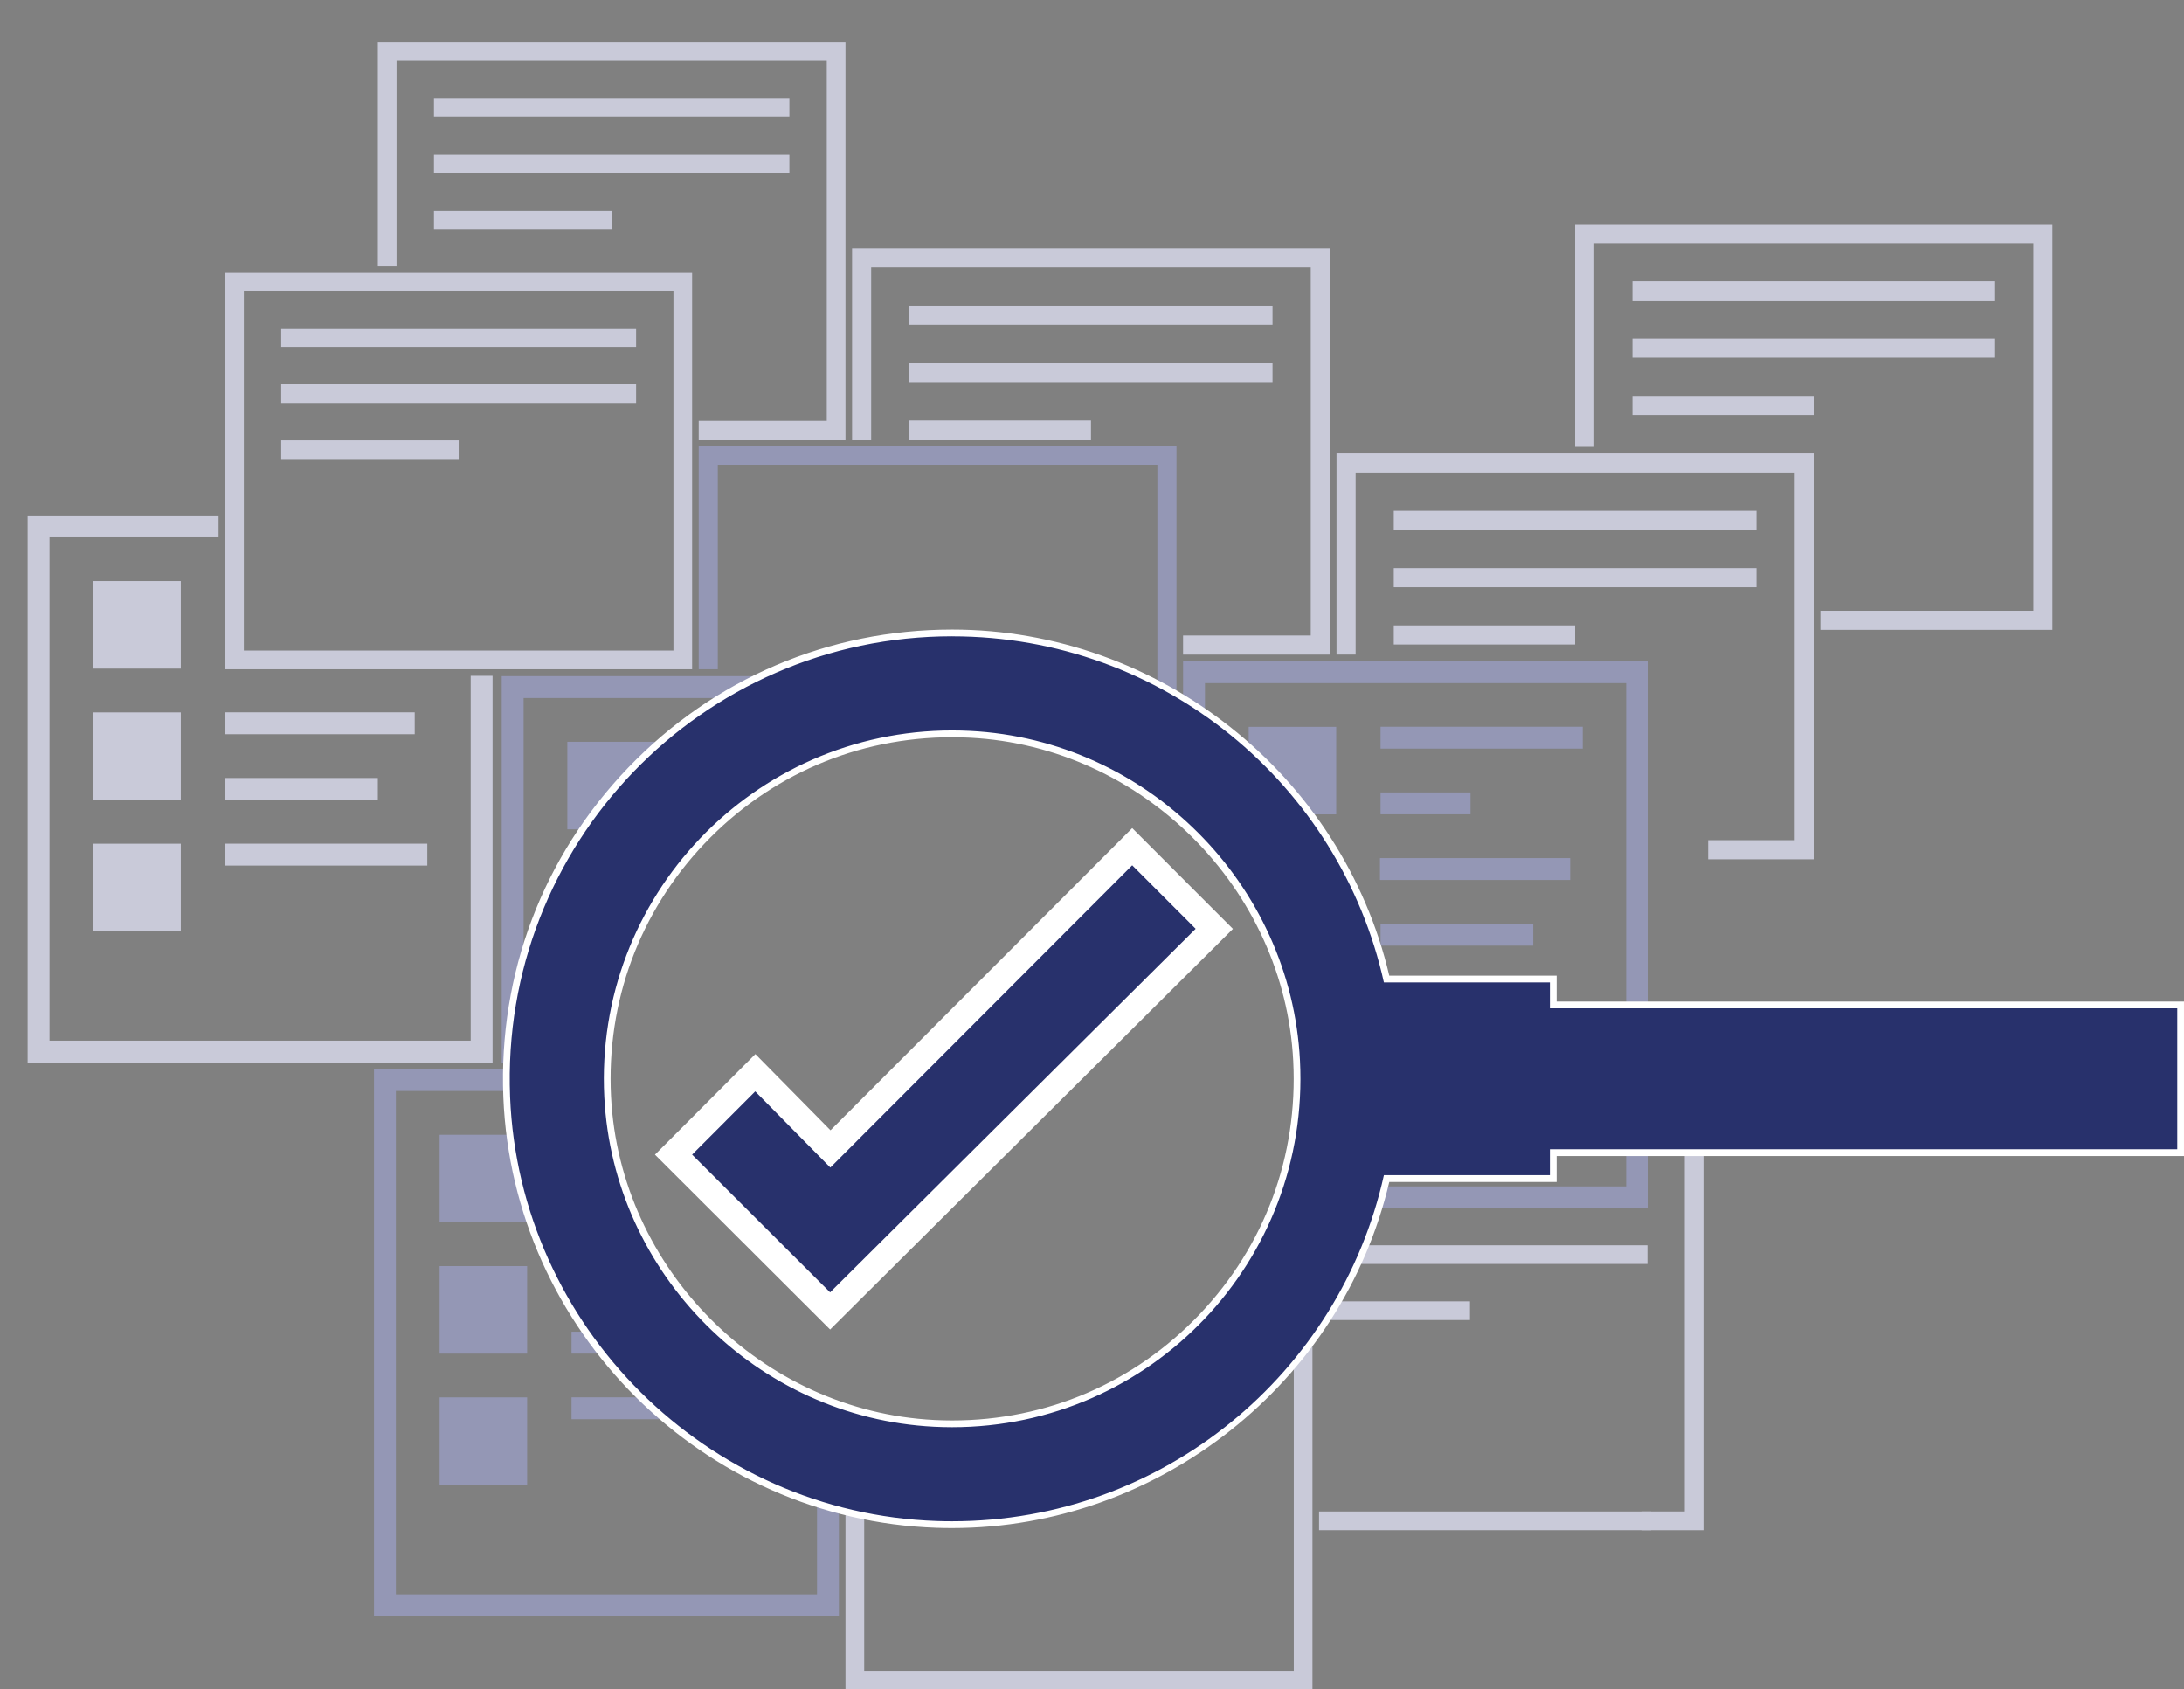 <?xml version="1.0" encoding="UTF-8"?>
<svg id="Layer_1" data-name="Layer 1" xmlns="http://www.w3.org/2000/svg" width="56.377" height="43.6" version="1.1" viewBox="0 0 56.377 43.6">
  <rect x="0" y="0" width="56.377" height="43.6" fill="#808080" stroke="none"/>
  <defs>
    <style>
      .cls-1 {
        fill: #9497b5;
      }

      .cls-1, .cls-2, .cls-3, .cls-4 {
        stroke-width: 0px;
      }

      .cls-2 {
        fill: #28316c;
      }

      .cls-3 {
        fill: #fff;
      }

      .cls-4 {
        fill: #c9cad9;
      }
    </style>
  </defs>
  <path class="cls-1" d="M.483,23.475"/>
  <g>
    <path class="cls-1" d="M33.397,32.664"/>
    <polyline class="cls-1" points="33.879 32.664 33.879 32.181 33.397 32.181"/>
  </g>
  <g>
    <g>
      <rect class="cls-4" x="42.138" y="7.263" width="9.362" height=".493"/>
      <rect class="cls-4" x="42.138" y="8.741" width="9.362" height=".493"/>
      <rect class="cls-4" x="42.138" y="10.221" width="4.681" height=".493"/>
      <path class="cls-4" d="M41.152,10.713"/>
      <path class="cls-4" d="M40.659,10.713"/>
      <polyline class="cls-4" points="41.152 11.535 41.152 6.278 52.486 6.278 52.486 15.763 46.989 15.763 46.989 16.256 52.978 16.256 52.978 16.133 52.978 15.763 52.978 6.278 52.978 5.785 52.486 5.785 41.152 5.785 40.659 5.785 40.659 6.278 40.659 11.535"/>
    </g>
    <g>
      <rect class="cls-4" x="35.978" y="13.183" width="9.362" height=".493"/>
      <rect class="cls-4" x="35.978" y="14.662" width="9.362" height=".493"/>
      <rect class="cls-4" x="35.978" y="16.141" width="4.681" height=".493"/>
      <polygon class="cls-4" points="46.326 11.705 34.993 11.705 34.5 11.705 34.5 12.198 34.5 16.894 34.993 16.894 34.993 12.198 46.326 12.198 46.326 21.684 44.092 21.684 44.092 22.177 46.819 22.177 46.819 22.053 46.819 21.684 46.819 12.198 46.819 11.705 46.326 11.705"/>
    </g>
  </g>
  <path class="cls-1" d="M20.002,17.11"/>
  <path class="cls-1" d="M19.508,17.11"/>
  <polyline class="cls-1" points="18.529 17.273 18.529 11.997 29.876 11.997 29.876 20.254 30.369 20.748 30.369 20.624 30.369 20.254 30.369 11.997 30.369 11.503 29.876 11.503 18.529 11.503 18.036 11.503 18.036 11.997 18.036 17.273"/>
  <g>
    <path class="cls-1" d="M24.952,16.851v.956-.357h-12.001v9.972h.565v-9.407h10.872v-.475.268h0"/>
    <path class="cls-1" d="M14.645,21.404h2.259v-2.259h-2.259v2.259Z"/>
  </g>
  <rect class="cls-4" x="23.475" y="7.892" width="9.373" height=".493"/>
  <rect class="cls-4" x="23.475" y="9.372" width="9.373" height=".493"/>
  <rect class="cls-4" x="23.475" y="10.853" width="4.687" height=".493"/>
  <path class="cls-4" d="M23.367,11.068"/>
  <path class="cls-4" d="M22.873,11.068"/>
  <polyline class="cls-4" points="22.488 11.346 22.488 6.905 33.835 6.905 33.835 16.402 30.539 16.402 30.539 16.895 34.328 16.895 34.328 16.772 34.328 16.402 34.328 6.905 34.328 6.412 33.835 6.412 22.488 6.412 21.995 6.412 21.995 6.905 21.995 11.346"/>
  <path class="cls-1" d="M6.357,33.181"/>
  <g>
    <rect class="cls-1" x="14.753" y="36.063" width="5.218" height=".565"/>
    <polygon class="cls-1" points="21.09 41.147 10.219 41.147 10.219 28.157 13.607 28.157 13.607 27.593 10.219 27.593 9.654 27.593 9.654 28.157 9.654 41.147 9.654 41.711 10.219 41.711 21.09 41.711 21.514 41.711 21.655 41.711 21.655 36.765 21.09 36.765 21.09 41.147"/>
    <rect class="cls-1" x="14.753" y="34.369" width="3.941" height=".565"/>
    <path class="cls-1" d="M11.348,38.323h2.259v-2.259h-2.259v2.259Z"/>
    <path class="cls-1" d="M11.348,34.935h2.259v-2.259h-2.259v2.259Z"/>
    <path class="cls-1" d="M11.348,31.546h2.259v-2.259h-2.259v2.259Z"/>
    <path class="cls-1" d="M8.941,32.505"/>
    <path class="cls-4" d="M12.305,26.462"/>
    <path class="cls-4" d="M11.812,26.462"/>
  </g>
  <g>
    <rect class="cls-1" x="35.637" y="18.756" width="5.218" height=".565"/>
    <rect class="cls-1" x="35.637" y="20.451" width="2.322" height=".565"/>
    <rect class="cls-1" x="35.637" y="23.841" width="3.941" height=".565"/>
    <rect class="cls-1" x="35.622" y="22.146" width="4.909" height=".565"/>
    <path class="cls-1" d="M33.888,31.184h8.652v-14.119h-12.001v3.119l.565,1.151v-3.705h10.872v12.989h-8.104l.017.565Z"/>
    <path class="cls-1" d="M32.233,21.018h2.259v-2.259h-2.259v2.259Z"/>
  </g>
  <g>
    <rect class="cls-4" x="11.202" y="2.533" width="9.175" height=".483"/>
    <rect class="cls-4" x="11.202" y="3.982" width="9.175" height=".483"/>
    <rect class="cls-4" x="11.202" y="5.432" width="4.587" height=".483"/>
    <path class="cls-4" d="M10.236,5.915"/>
    <path class="cls-4" d="M9.753,5.915"/>
    <polyline class="cls-4" points="10.236 6.857 10.236 1.568 21.342 1.568 21.342 10.863 18.036 10.863 18.036 11.346 21.825 11.346 21.825 11.225 21.825 10.863 21.825 1.568 21.825 1.085 21.342 1.085 10.236 1.085 9.753 1.085 9.753 1.568 9.753 6.857"/>
    <path class="cls-4" d="M13.53,0"/>
    <path class="cls-4" d="M13.047,0"/>
  </g>
  <g>
    <rect class="cls-4" x="5.812" y="21.774" width="5.218" height=".565"/>
    <polygon class="cls-4" points="12.15 26.857 1.278 26.857 1.278 13.868 5.642 13.868 5.642 13.303 1.278 13.303 .713 13.303 .713 13.868 .713 26.857 .713 27.422 1.278 27.422 12.15 27.422 12.573 27.422 12.715 27.422 12.715 17.442 12.15 17.442 12.15 26.857"/>
    <rect class="cls-4" x="5.812" y="20.079" width="3.941" height=".565"/>
    <rect class="cls-4" x="5.796" y="18.384" width="4.909" height=".565"/>
    <path class="cls-4" d="M2.408,24.034h2.259v-2.259h-2.259v2.259Z"/>
    <path class="cls-4" d="M2.408,20.645h2.259v-2.259h-2.259v2.259Z"/>
    <path class="cls-4" d="M2.408,17.256h2.259v-2.259h-2.259v2.259Z"/>
    <path class="cls-4" d="M0,18.215"/>
    <path class="cls-4" d="M3.365,12.173"/>
    <path class="cls-4" d="M2.871,12.173"/>
  </g>
  <g>
    <polygon class="cls-2" points="17.387 29.8 19.496 27.686 21.437 29.652 29.227 21.853 31.344 23.972 21.428 33.832 17.387 29.8"/>
    <path class="cls-3" d="M29.227,22.333l1.637,1.638-9.436,9.383-3.562-3.555,1.629-1.632,1.939,1.966,7.792-7.801M29.227,21.372l-.48.481-7.309,7.318-1.459-1.48-.48-.487-.483.484-1.629,1.632-.48.48.481.48,3.562,3.555.479.478.479-.477,9.436-9.383.482-.48-.481-.481-1.637-1.638-.48-.48h0Z"/>
  </g>
  <g>
    <rect class="cls-4" x="7.259" y="8.473" width="9.161" height=".482"/>
    <rect class="cls-4" x="7.259" y="9.92" width="9.161" height=".482"/>
    <rect class="cls-4" x="7.259" y="11.367" width="4.581" height=".482"/>
    <polygon class="cls-4" points="17.384 7.027 6.294 7.027 5.812 7.027 5.812 7.509 5.812 16.79 5.812 17.152 5.812 17.273 16.516 17.273 16.516 16.79 6.294 16.79 6.294 7.509 17.384 7.509 17.384 16.79 16.287 16.79 16.287 17.273 17.866 17.273 17.866 17.152 17.866 16.79 17.866 7.509 17.866 7.027 17.384 7.027"/>
  </g>
  <g>
    <rect class="cls-4" x="23.272" y="37.694" width="4.581" height=".482"/>
    <polygon class="cls-4" points="33.397 33.354 27.546 37.164 22.308 37.068 21.825 37.068 21.825 37.551 21.825 43.118 21.825 43.479 21.825 43.6 32.529 43.6 32.529 43.118 22.308 43.118 22.308 37.551 27.629 37.618 33.397 33.836 33.397 43.118 32.301 43.118 32.301 43.6 33.879 43.6 33.879 43.479 33.879 43.118 33.879 33.836 33.879 33.354 33.397 33.354"/>
  </g>
  <g>
    <rect class="cls-4" x="33.364" y="32.139" width="9.161" height=".482"/>
    <rect class="cls-4" x="33.364" y="33.586" width="4.581" height=".482"/>
    <polyline class="cls-4" points="35.895 29.728 43.489 29.728 43.489 39.009 42.392 39.009 42.392 39.492 43.971 39.492 43.971 39.371 43.971 39.009 43.971 29.728 43.971 29.246 43.489 29.246 32.399 29.246 35.413 29.246"/>
    <polyline class="cls-4" points="34.049 39.492 42.621 39.492 42.621 39.009 34.049 39.009"/>
  </g>
  <g>
    <path class="cls-4" d="M42.834,31.354"/>
    <path class="cls-4" d="M30.789,35.066"/>
    <path class="cls-4" d="M30.789,35.066"/>
    <path class="cls-4" d="M30.265,35.066"/>
  </g>
  <g>
    <path class="cls-2" d="M24.175,39.343c-5.983-.204-10.856-5.049-11.094-11.03-.126-3.166,1.011-6.164,3.2-8.441,2.19-2.279,5.137-3.534,8.297-3.534,5.324,0,10.029,3.752,11.214,8.932h4.303v.669h16.195v3.812h-16.195v.669h-4.303c-1.185,5.18-5.889,8.932-11.212,8.932-.135,0-.271-.002-.405-.007ZM24.578,18.939c-2.464,0-4.756.983-6.453,2.77-1.698,1.786-2.564,4.129-2.439,6.598.229,4.499,3.931,8.2,8.43,8.429.155.008.31.012.463.012,2.464,0,4.756-.983,6.453-2.77,1.698-1.786,2.564-4.129,2.439-6.598-.229-4.499-3.931-8.2-8.43-8.429-.155-.008-.31-.012-.463-.012Z"/>
    <path class="cls-3" d="M24.578,16.423c5.452,0,10.009,3.822,11.145,8.932h4.285v.669h16.195v3.637h-16.195v.669h-4.285c-1.136,5.11-5.692,8.932-11.145,8.932-.133,0-.267-.002-.401-.007-5.932-.203-10.774-5.017-11.01-10.948-.259-6.519,4.949-11.885,11.411-11.885M24.578,36.834c5.121,0,9.241-4.281,8.979-9.459-.231-4.568-3.943-8.28-8.511-8.511-.157-.008-.313-.012-.468-.012-5.12,0-9.241,4.281-8.979,9.459.231,4.568,3.943,8.28,8.511,8.511.157.008.313.012.468.012M24.578,16.249c-3.184,0-6.153,1.265-8.36,3.561-2.206,2.295-3.351,5.316-3.225,8.505.239,6.026,5.149,10.909,11.178,11.115.136.005.272.007.407.007,5.342,0,10.065-3.748,11.284-8.932h4.32v-.669h16.195v-3.986h-16.195v-.669h-4.32c-1.219-5.184-5.942-8.932-11.284-8.932h0ZM24.578,36.66c-.152,0-.305-.004-.459-.012-4.454-.226-8.12-3.892-8.346-8.346-.124-2.445.733-4.764,2.414-6.532,1.682-1.769,3.951-2.743,6.391-2.743.152,0,.305.004.459.012,4.454.226,8.12,3.892,8.346,8.346.124,2.445-.733,4.765-2.414,6.532-1.682,1.769-3.951,2.743-6.391,2.743h0Z"/>
  </g>
</svg>